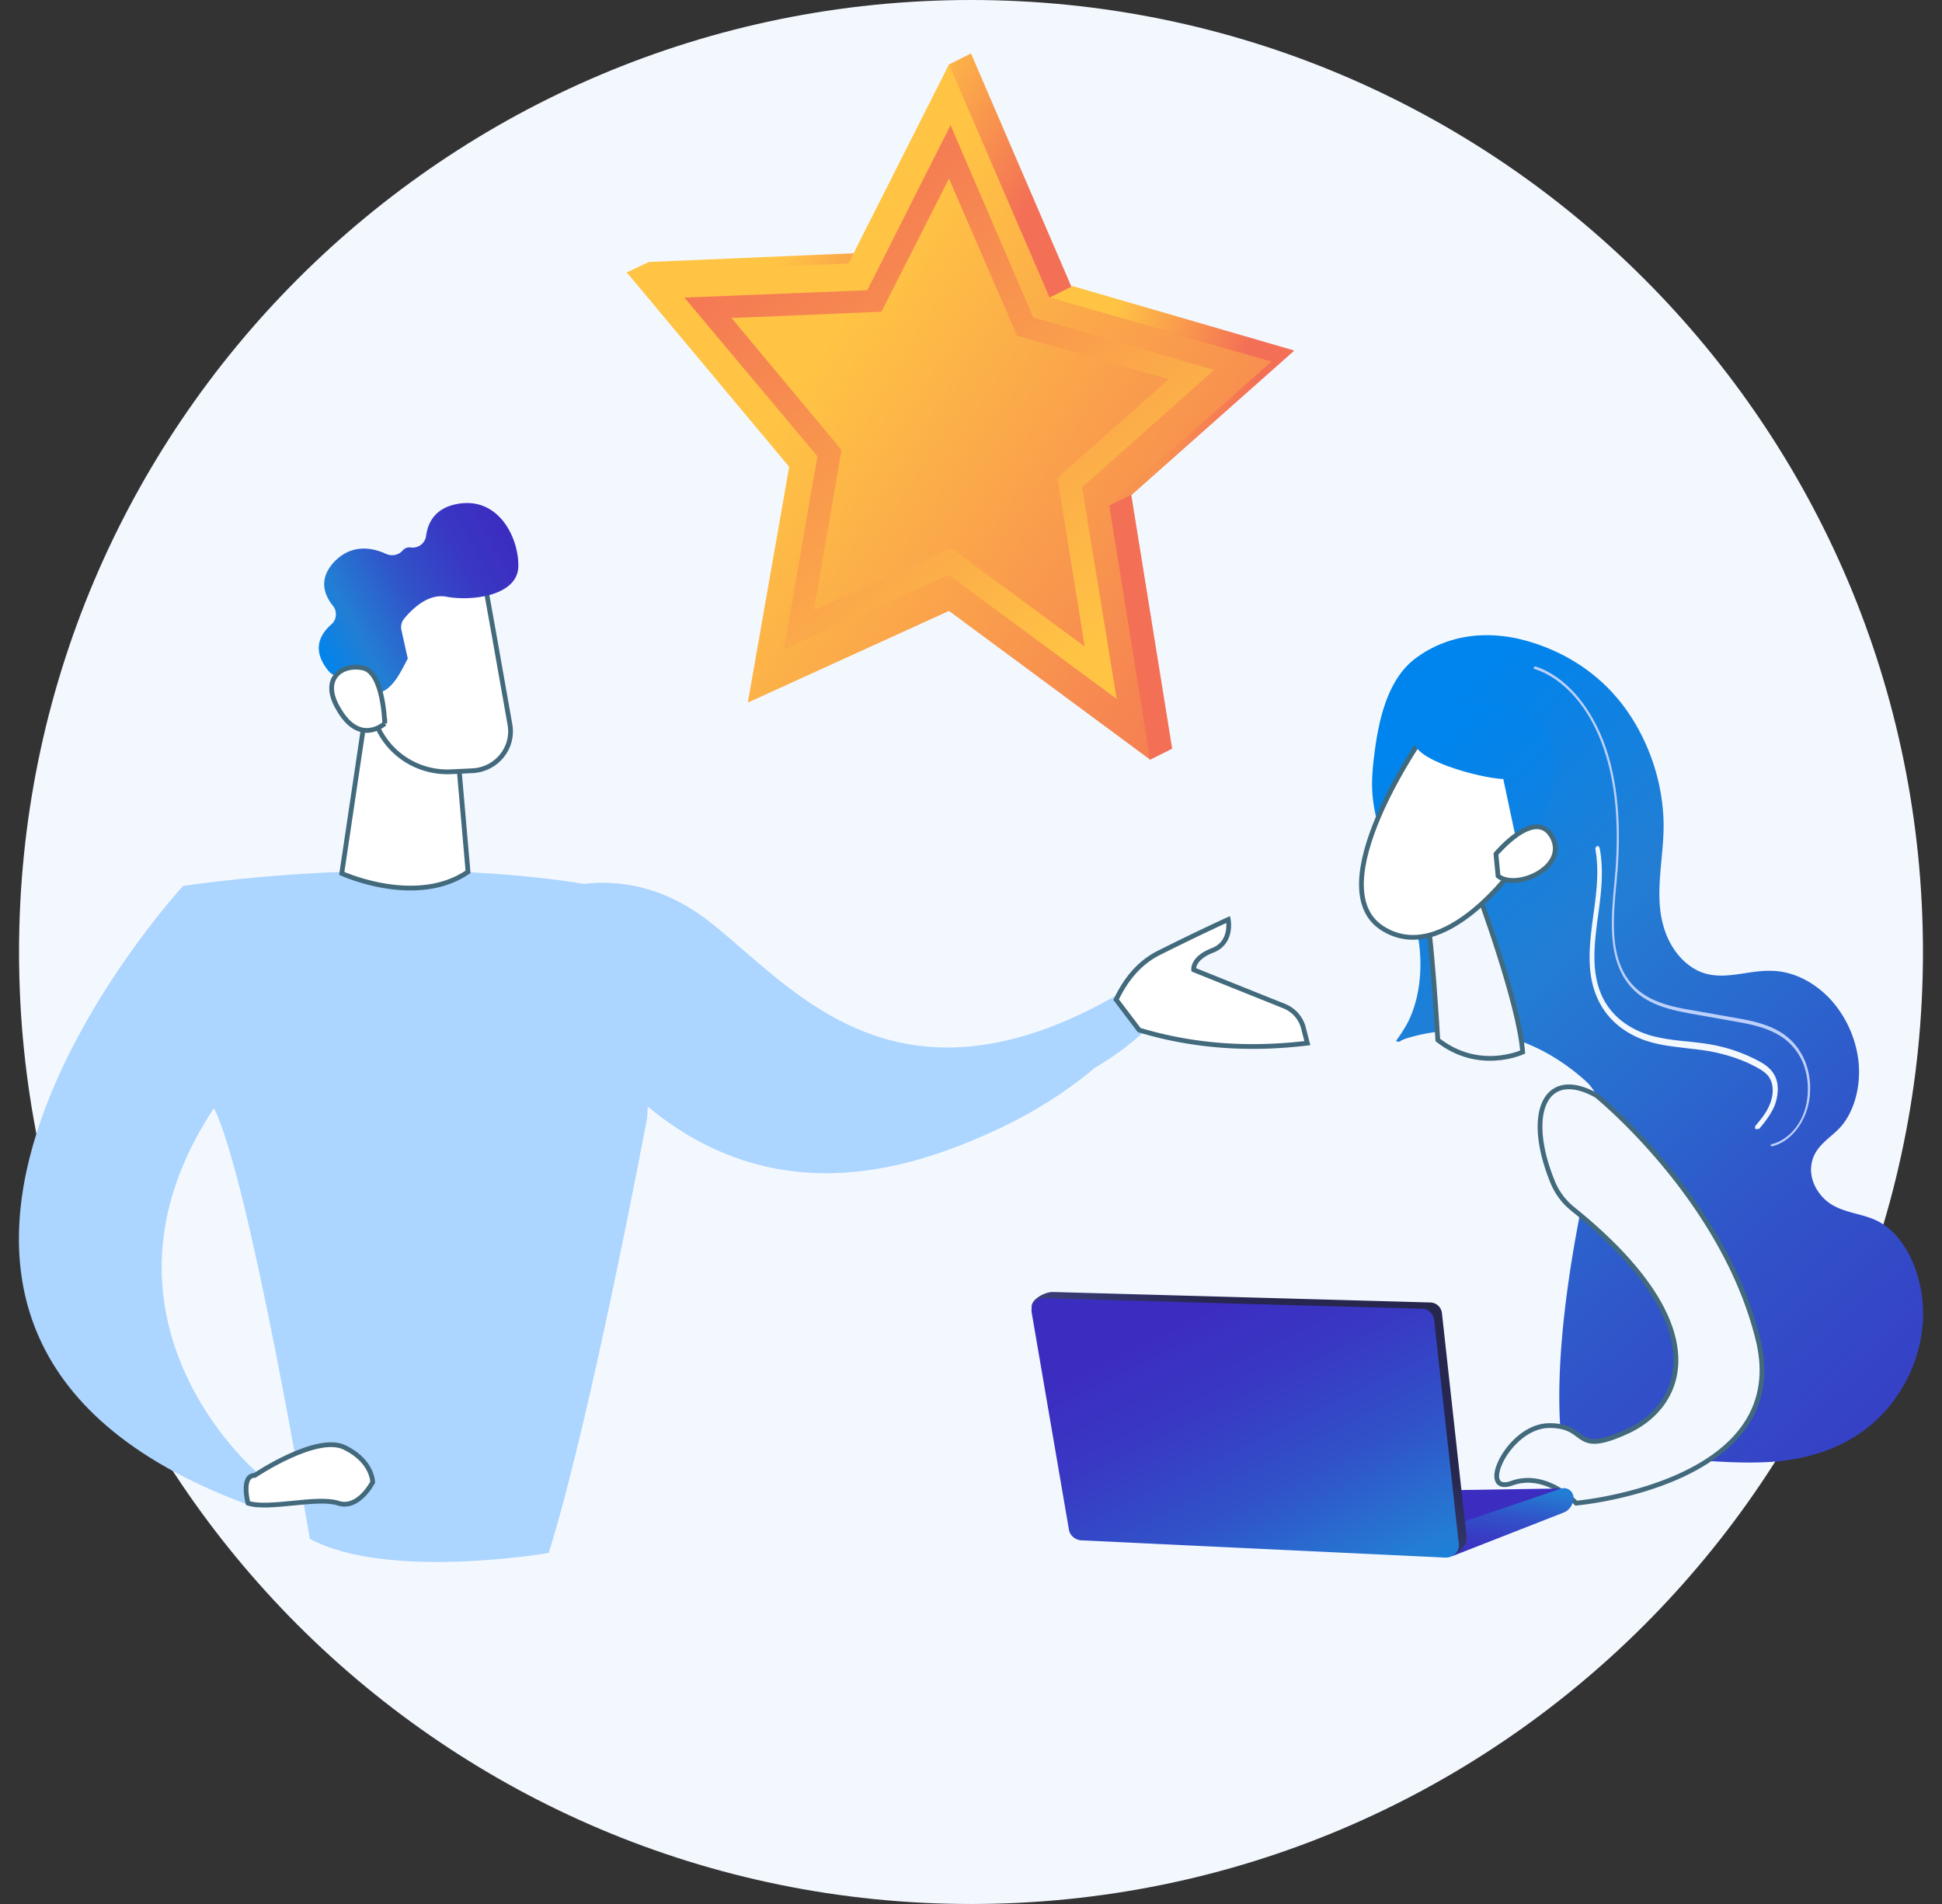 <svg width="102" height="100" fill="none" xmlns="http://www.w3.org/2000/svg"><rect width="100%" height="100%" fill="#333333" stroke="none"/><path d="M51 100c27.614 0 50-22.386 50-50S78.614 0 51 0 1 22.386 1 50s22.386 50 50 50z" fill="#F3F8FF"/><path d="M83.608 50.74h-.495c-.908 0-1.679.606-1.926 1.486l-1.404 5.284h2.614l1.211-6.77z" fill="#fff" stroke="#426A7C" stroke-width=".25" stroke-miterlimit="10"/><path d="M98.523 64.087c-.715-.33-1.541-.385-2.229-.77-.715-.386-1.348-1.321-1.128-2.284.192-.854.935-1.239 1.458-1.79.77-.825 1.129-2.2.99-3.494a5.822 5.822 0 00-1.485-3.275c-.88-.935-2.009-1.485-3.137-1.485-1.156-.028-2.312.467-3.44.137-1.018-.302-1.871-1.293-2.201-2.559-.44-1.596 0-3.357.027-5.063.028-2.504-.908-4.953-2.311-6.687-1.404-1.734-3.302-2.78-5.229-3.247-1.87-.44-3.852-.22-5.503 1.018-1.321.99-1.844 2.862-2.092 4.595-.275 1.982-.275 2.835.33 4.816.44 1.459 1.239 2.724 1.68 4.21.522 1.761.495 3.88-.303 5.476-.193.358-.386.66-.633.991 1.98.495 2.174 3.357.55 4.265a2.16 2.16 0 01-1.651.716c-.44 0-.798-.11-1.1-.275-.028 1.1.247 2.201.797 3.054.936 1.459 2.56 2.201 3.137 3.908.275.798.275 1.706.496 2.531.33 1.128 1.045 1.981 1.788 2.78 1.541 1.65 3.165 3.22 5.063 4.017 1.872.798 3.908.853 5.862.963 1.733.11 3.467.275 5.2.11 1.734-.192 3.468-.743 4.899-1.981 1.43-1.238 2.532-3.22 2.642-5.421.11-2.174-.853-4.513-2.477-5.256z" fill="url(#paint0_linear)"/><path d="M93.074 60.206c.826-.192 1.541-.963 1.844-1.953.303-.991.165-2.174-.358-3-.743-1.238-2.091-1.568-3.384-1.788l-2.34-.413c-1.32-.22-2.669-.55-3.44-1.789-.825-1.32-.66-3.137-.495-4.898.028-.193.028-.413.056-.605.192-2.505 0-4.678-.606-6.467-.743-2.174-2.146-3.798-3.715-4.293-.027 0-.055.028-.082.055 0 .028 0 .083.055.083 1.54.495 2.917 2.063 3.632 4.21.606 1.761.798 3.907.606 6.412-.028.192-.028.385-.055.605-.166 1.789-.33 3.632.522 5.008.798 1.294 2.174 1.624 3.523 1.871l2.339.413c1.265.22 2.559.523 3.302 1.734.495.798.605 1.926.33 2.862-.275.935-.963 1.65-1.761 1.843-.028 0-.055.055-.055.083.027 0 .055.027.082.027z" fill="#BDD0FB"/><path d="M92.33 59.298c.028 0 .056 0 .083-.027.276-.33.606-.743.798-1.21.165-.441.276-1.102-.027-1.624-.193-.33-.468-.523-.77-.688a8.39 8.39 0 00-2.23-.826c-.495-.11-1.018-.165-1.513-.22-.633-.055-1.294-.138-1.926-.303-.77-.22-2.12-.798-2.697-2.311-.468-1.211-.303-2.587-.11-4.018.165-1.183.302-2.366.082-3.522-.027-.083-.082-.138-.137-.11-.055.027-.11.11-.083.192.193 1.101.055 2.257-.11 3.413-.192 1.43-.385 2.889.138 4.21.633 1.623 2.064 2.256 2.862 2.477.66.192 1.32.247 1.953.33.496.055.991.11 1.486.22.743.165 1.486.413 2.174.798.248.138.523.303.66.578.193.33.193.853 0 1.32-.164.44-.467.799-.742 1.129a.167.167 0 000 .22c.027-.055.082-.028.11-.028zM73.867 54.54c1.403-.441 5.476-1.294 9.41 2.228.661.605.964 1.514.744 2.394-.99 3.853-3.55 15.273-1.073 20.143 0 0-4.183 4.76-8.889 1.046 0 0-2.228-9.053-5.035-12.989-1.927-2.724 2.834-10.401 4.045-12.245a1.55 1.55 0 01.798-.578z" fill="#F3F8FF"/><path d="M77.61 46.834s2.173 5.834 2.366 8.42c0 0-2.284 1.074-4.458-.632 0 0-.33-5.862-.66-6.907l2.751-.881z" fill="#F3F8FF" stroke="#426A7C" stroke-width=".25" stroke-miterlimit="10"/><path d="M74.61 38.88s-5.311 7.677-2.037 9.851c3.275 2.147 7.073-3.302 7.073-3.302s1.183-4.183-.138-5.586c-1.349-1.403-4.898-.963-4.898-.963z" fill="#fff" stroke="#426A7C" stroke-width=".25" stroke-miterlimit="10"/><path d="M77.086 37.009s-2.476.633-2.806 1.761c-.33 1.128 3.577 2.119 4.677 2.146l.964 4.541s2.531-4.32 1.458-6.797c-1.1-2.449-4.293-1.651-4.293-1.651z" fill="url(#paint1_linear)"/><path d="M78.572 44.852s2.064-2.476 2.945-.908c.88 1.596-1.871 2.835-2.835 2.064l-.11-1.156z" fill="#fff" stroke="#426A7C" stroke-width=".25" stroke-miterlimit="10"/><path d="M83.856 57.539s6.714 5.42 8.503 12.906c1.761 7.512-9.576 8.503-9.576 8.503s-1.569-1.706-3.385-1.046c-1.816.633-.193-3 1.954-3.027 2.146-.027 1.183 1.679 4.182.275 2.917-1.376 4.678-5.53-2.944-11.667a3.511 3.511 0 01-1.018-1.349c-1.514-3.66-.413-6.109 2.284-4.595z" fill="#F3F8FF" stroke="#426A7C" stroke-width=".25" stroke-miterlimit="10"/><path d="M63.712 78.453l18.272-.275-4.843 2.339-13.484-.88.055-1.184z" fill="url(#paint2_linear)"/><path d="M82.645 78.673c0 .33-.22.66-.523.77l-5.834 2.284-.027-1.596 5.751-1.954a.503.503 0 01.633.496z" fill="url(#paint3_linear)"/><path d="M75.737 68.986l1.294 11.75c.055.413-.523 1.018-.936.99L57.19 80.571c-.302-.028-.578-.248-.633-.55l-2.366-11.338c-.083-.413.66-.826 1.1-.826l19.814.55a.63.63 0 01.632.579z" fill="url(#paint4_linear)"/><path d="M75.325 69.315l1.293 11.75c.056.413-.275.743-.687.743L56.778 80.9c-.303-.027-.578-.247-.633-.55l-1.954-11.393a.642.642 0 01.66-.77l19.814.55c.357 0 .605.248.66.578z" fill="url(#paint5_linear)"/><path d="M61.566 50.66l-2.339 1.266c-2.807 1.706-5.31 2.614-7.54 2.945-7.017 1.045-10.98-3.743-14.392-6.44-2.559-2.008-4.98-2.201-6.604-2.008-10.154-1.624-21.078.11-21.078.11s-21.767 23.61 3.88 32.663v-1.87s-9.55-8.091-2.257-19.126c1.871 3.688 5.036 22.62 5.036 22.62 4.073 2.201 12.548.743 12.548.743 2.201-7.017 5.173-22.867 5.173-22.867l.028-.578c6.907 5.723 14.172 3.192 18.63 1.073 2.944-1.404 4.815-3.082 4.815-3.082 5.256-3.137 4.1-5.449 4.1-5.449z" fill="#ACD5FF"/><path d="M68.446 53.934a1.688 1.688 0 00-1.018-1.1l-4.733-1.9s-.083-.605.99-1.017c1.074-.413.826-1.624.826-1.624s-1.459.66-3.605 1.734c-1.238.605-1.899 1.678-2.284 2.476l1.21 1.596c2.918.88 5.862 1.046 8.834.688l-.22-.853zm-49.092-17.5l-1.404 9.438s3.908 1.789 6.632-.082l-.578-6.66-4.65-2.696z" fill="#fff" stroke="#426A7C" stroke-width=".25" stroke-miterlimit="10"/><path d="M25.38 30.268c.055.083.88 4.844 1.404 7.788.22 1.21-.688 2.339-1.927 2.422l-1.128.055c-2.091.11-3.907-1.349-4.21-3.413l-.826-5.338c0 .027 5.614-3.44 6.687-1.514z" fill="#fff" stroke="#426A7C" stroke-width=".25" stroke-miterlimit="10"/><path d="M17.482 31.81c-.44-.55-.798-1.404.11-2.34.936-.935 2.01-.687 2.67-.385.302.138.66.083.88-.165a.469.469 0 01.44-.165.71.71 0 00.798-.605c.083-.66.44-1.459 1.624-1.679 2.174-.413 3.247 1.761 3.22 3.275-.028 1.54-2.422 1.843-3.77 1.596-.991-.193-1.844.688-2.23 1.156a.699.699 0 00-.137.605l.33 1.486c-.247.468-.468.936-.798 1.32-.247.276-.495.441-.77.496-.413-.743-1.541-.88-2.064-.908a.678.678 0 01-.523-.248c-.385-.468-1.018-1.458.165-2.476.248-.22.303-.66.055-.963z" fill="url(#paint6_linear)"/><path d="M20.207 38.002s-.055-2.67-1.128-2.917c-1.073-.248-2.256.522-1.32 2.118 1.128 2.01 2.448.798 2.448.798zm-6.825 39.487s3.275-2.202 4.734-1.459c1.458.716 1.458 1.816 1.458 1.816s-.743 1.459-1.816 1.101c-1.101-.358-3.633.358-4.733 0 0 0-.386-1.458.357-1.458z" fill="#fff" stroke="#426A7C" stroke-width=".25" stroke-miterlimit="10"/><path d="M51 2.807l-1.157.578-4.127 9.878-11.64.496-1.156.55 9.686 9.659-2.174 12.355L51 31.535l9.411 8.366 1.156-.578-2.146-13.319 8.53-7.567-11.667-3.357L51 2.807z" fill="url(#paint7_linear)"/><path d="M49.843 3.385L44.56 13.842l-11.64.467 8.53 10.21-2.173 12.383 10.566-4.816L60.41 39.9l-2.146-13.346 8.53-7.568-11.667-3.357-5.284-12.245z" fill="url(#paint8_linear)"/><path d="M58.65 36.708l-8.834-6.521-8.64 3.907 1.76-10.127-6.989-8.337 9.604-.386 4.375-8.668 4.348 10.1 9.494 2.751-6.935 6.164 1.817 11.117zm-8.696-7.925l7.017 5.173-1.431-8.86 5.834-5.174-7.953-2.284-3.577-8.255-3.55 6.99-7.87.33 5.779 6.934-1.459 8.42 7.21-3.274z" fill="url(#paint9_linear)"/><path d="M55.127 15.63l1.21-.605 11.64 3.385-1.183.578-11.667-3.357z" fill="url(#paint10_linear)"/><path opacity=".42" d="M59.447 25.976l-1.183.578 8.53-7.568 1.184-.578-8.531 7.568z" fill="url(#paint11_linear)"/><defs><linearGradient id="paint0_linear" x1="70.41" y1="42.482" x2="113.648" y2="89.764" gradientUnits="userSpaceOnUse"><stop stop-color="#0084ED"/><stop offset=".205" stop-color="#237ED3"/><stop offset=".491" stop-color="#3152C9"/><stop offset=".767" stop-color="#3937C3"/><stop offset=".967" stop-color="#3C2DC1"/></linearGradient><linearGradient id="paint1_linear" x1="77.07" y1="38.083" x2="123.818" y2="89.205" gradientUnits="userSpaceOnUse"><stop stop-color="#0084ED"/><stop offset=".205" stop-color="#237ED3"/><stop offset=".491" stop-color="#3152C9"/><stop offset=".767" stop-color="#3937C3"/><stop offset=".967" stop-color="#3C2DC1"/></linearGradient><linearGradient id="paint2_linear" x1="70.134" y1="86.012" x2="72.347" y2="79.743" gradientUnits="userSpaceOnUse"><stop stop-color="#0084ED"/><stop offset=".205" stop-color="#237ED3"/><stop offset=".491" stop-color="#3152C9"/><stop offset=".767" stop-color="#3937C3"/><stop offset=".967" stop-color="#3C2DC1"/></linearGradient><linearGradient id="paint3_linear" x1="79.801" y1="76.928" x2="78.99" y2="82.534" gradientUnits="userSpaceOnUse"><stop stop-color="#0084ED"/><stop offset=".205" stop-color="#237ED3"/><stop offset=".491" stop-color="#3152C9"/><stop offset=".767" stop-color="#3937C3"/><stop offset=".967" stop-color="#3C2DC1"/></linearGradient><linearGradient id="paint4_linear" x1="63.724" y1="77.419" x2="68.038" y2="71.293" gradientUnits="userSpaceOnUse"><stop stop-color="#444B8C"/><stop offset=".996" stop-color="#26264F"/></linearGradient><linearGradient id="paint5_linear" x1="72" y1="87.556" x2="62.559" y2="68.379" gradientUnits="userSpaceOnUse"><stop stop-color="#0084ED"/><stop offset=".205" stop-color="#237ED3"/><stop offset=".491" stop-color="#3152C9"/><stop offset=".767" stop-color="#3937C3"/><stop offset=".967" stop-color="#3C2DC1"/></linearGradient><linearGradient id="paint6_linear" x1="16.517" y1="34.128" x2="27.002" y2="28.347" gradientUnits="userSpaceOnUse"><stop stop-color="#0084ED"/><stop offset=".205" stop-color="#237ED3"/><stop offset=".491" stop-color="#3152C9"/><stop offset=".767" stop-color="#3937C3"/><stop offset=".967" stop-color="#3C2DC1"/></linearGradient><linearGradient id="paint7_linear" x1="39.599" y1="15.573" x2="68.187" y2="34.276" gradientUnits="userSpaceOnUse"><stop stop-color="#FFC444"/><stop offset=".276" stop-color="#F36F56"/></linearGradient><linearGradient id="paint8_linear" x1="42.809" y1="18.996" x2="70.896" y2="37.372" gradientUnits="userSpaceOnUse"><stop stop-color="#FFC444"/><stop offset=".954" stop-color="#F36F56"/></linearGradient><linearGradient id="paint9_linear" x1="57.668" y1="33.627" x2="39.296" y2="9.257" gradientUnits="userSpaceOnUse"><stop stop-color="#FFC444"/><stop offset=".996" stop-color="#F36F56"/></linearGradient><linearGradient id="paint10_linear" x1="57.1" y1="15.653" x2="73.88" y2="20.796" gradientUnits="userSpaceOnUse"><stop offset=".091" stop-color="#FFC444"/><stop offset=".505" stop-color="#F36F56"/></linearGradient><linearGradient id="paint11_linear" x1="60.767" y1="21.762" x2="69.618" y2="24.475" gradientUnits="userSpaceOnUse"><stop offset=".091" stop-color="#FFC444"/><stop offset=".505" stop-color="#F36F56"/></linearGradient></defs></svg>